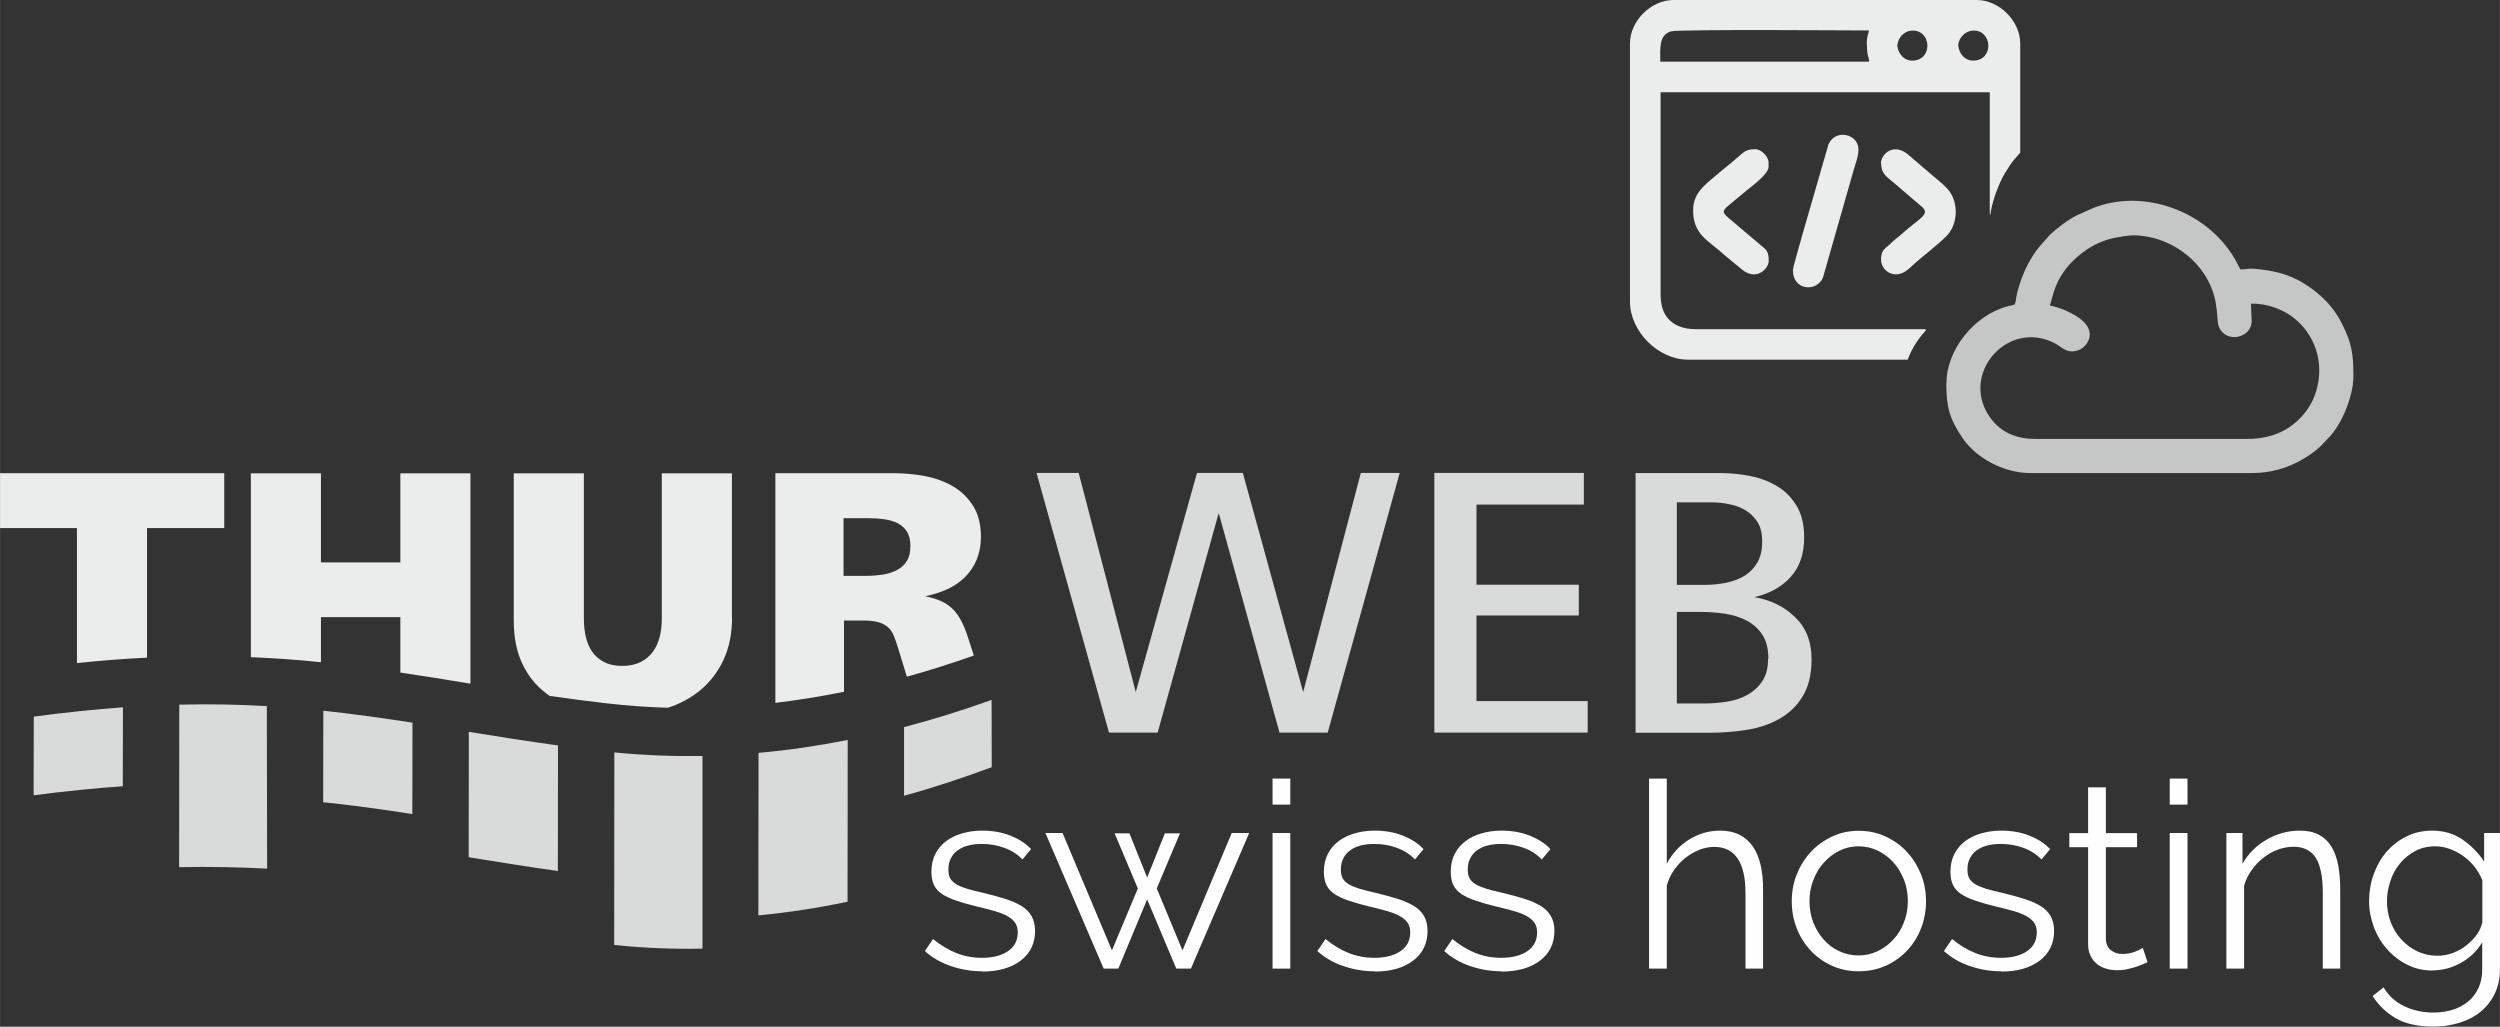 <?xml version="1.0" encoding="UTF-8"?>
<!DOCTYPE svg PUBLIC "-//W3C//DTD SVG 1.1//EN" "http://www.w3.org/Graphics/SVG/1.1/DTD/svg11.dtd">
<!-- Creator: CorelDRAW X6 -->
<svg xmlns="http://www.w3.org/2000/svg" xml:space="preserve" width="206.783mm" height="84.924mm" version="1.1" style="shape-rendering:geometricPrecision; text-rendering:geometricPrecision; image-rendering:optimizeQuality; fill-rule:evenodd; clip-rule:evenodd"
viewBox="0 0 16905 6943"
 xmlns:xlink="http://www.w3.org/1999/xlink">
 <rect x="0" y="0" width="16905" height="6943" fill="#333333" stroke="none"/>
 <defs>
  <style type="text/css">
   <![CDATA[
    .fil4 {fill:#C5C6C6}
    .fil3 {fill:#D9DADA}
    .fil2 {fill:#EBECEC}
    .fil0 {fill:#D9DADA;fill-rule:nonzero}
    .fil5 {fill:#EBECEC;fill-rule:nonzero}
    .fil1 {fill:#FEFEFE;fill-rule:nonzero}
   ]]>
  </style>
 </defs>
 <g id="Ebene_x0020_1">
  <polygon class="fil0" points="8978,4954 8652,4954 8241,3469 7828,4954 7499,4954 7009,3198 7294,3198 7680,4680 8094,3198 8404,3198 8812,4680 9202,3198 9465,3198 "/>
  <polygon id="1" class="fil0" points="9699,4954 9699,3198 10710,3198 10710,3412 9984,3412 9984,3954 10676,3954 10676,4162 9984,4162 9984,4741 10736,4741 10736,4954 "/>
  <path id="2" class="fil0" d="M11958 4454c0,-67 -14,-121 -41,-162 -27,-41 -63,-73 -107,-96 -44,-23 -93,-38 -147,-46 -54,-8 -109,-12 -163,-12l-161 0 0 619 184 0c51,0 102,-4 154,-12 52,-8 98,-23 139,-46 41,-23 75,-54 101,-93 26,-39 39,-90 39,-151zm-42 -795c0,-51 -10,-93 -30,-126 -20,-33 -47,-60 -79,-80 -32,-20 -69,-35 -111,-43 -41,-9 -84,-13 -128,-13l-229 0 0 558 190 0c49,0 97,-5 143,-14 46,-10 88,-25 124,-47 36,-22 65,-52 87,-89 22,-38 33,-86 33,-143zm334 798c0,102 -20,185 -59,250 -39,65 -92,116 -157,153 -65,37 -138,62 -220,75 -82,13 -165,20 -251,20l-503 0 0 -1756 570 0c72,0 142,7 210,21 68,14 129,38 182,71 54,33 96,78 129,133 32,55 49,125 49,209 0,111 -30,200 -90,267 -60,68 -143,114 -247,138 111,19 203,64 276,136 74,71 111,165 111,283z"/>
  <path class="fil1" d="M6639 6568c-72,0 -141,-12 -209,-35 -68,-23 -127,-57 -176,-102l55 -81c52,42 104,74 158,95 53,21 111,32 172,32 74,0 133,-15 177,-45 44,-30 66,-72 66,-128 0,-26 -6,-47 -18,-64 -12,-17 -29,-32 -52,-45 -23,-13 -52,-24 -86,-34 -35,-10 -75,-20 -121,-31 -53,-13 -99,-26 -137,-39 -39,-13 -71,-28 -96,-44 -25,-16 -44,-37 -56,-61 -12,-24 -18,-54 -18,-91 0,-46 9,-86 27,-121 18,-35 43,-64 74,-87 31,-23 67,-40 109,-52 42,-12 86,-18 133,-18 70,0 134,11 192,34 57,23 104,53 139,91l-58 70c-34,-35 -75,-62 -124,-79 -49,-18 -99,-26 -152,-26 -32,0 -61,3 -88,10 -27,6 -51,17 -71,31 -21,14 -37,32 -48,54 -12,22 -18,47 -18,77 0,25 4,45 12,60 8,15 22,28 40,40 19,11 43,21 71,30 29,9 64,18 105,27 59,14 110,28 155,42 45,14 82,31 112,49 30,19 53,42 68,69 15,27 23,60 23,99 0,84 -32,151 -97,201 -65,49 -151,74 -260,74z"/>
  <polygon id="1" class="fil1" points="8329,5633 8447,5633 8053,6550 7954,6550 7757,6082 7562,6550 7463,6550 7069,5633 7185,5633 7519,6427 7694,6008 7537,5635 7637,5635 7757,5934 7877,5635 7979,5635 7822,6008 7996,6427 "/>
  <path id="2" class="fil1" d="M8605 6550l0 -917 120 0 0 917 -120 0zm0 -1109l0 -176 120 0 0 176 -120 0z"/>
  <path id="3" class="fil1" d="M9293 6568c-72,0 -141,-12 -209,-35 -68,-23 -127,-57 -176,-102l55 -81c52,42 104,74 158,95 53,21 111,32 172,32 74,0 133,-15 177,-45 44,-30 66,-72 66,-128 0,-26 -6,-47 -18,-64 -12,-17 -29,-32 -52,-45 -23,-13 -52,-24 -86,-34 -35,-10 -75,-20 -121,-31 -53,-13 -99,-26 -137,-39 -39,-13 -71,-28 -96,-44 -25,-16 -44,-37 -56,-61 -12,-24 -18,-54 -18,-91 0,-46 9,-86 27,-121 18,-35 43,-64 74,-87 31,-23 67,-40 109,-52 42,-12 86,-18 133,-18 70,0 134,11 192,34 57,23 104,53 139,91l-58 70c-34,-35 -75,-62 -124,-79 -49,-18 -99,-26 -152,-26 -32,0 -61,3 -88,10 -27,6 -51,17 -71,31 -21,14 -37,32 -48,54 -12,22 -18,47 -18,77 0,25 4,45 12,60 8,15 22,28 40,40 19,11 43,21 71,30 29,9 64,18 105,27 59,14 110,28 155,42 45,14 82,31 112,49 30,19 53,42 68,69 15,27 23,60 23,99 0,84 -32,151 -97,201 -65,49 -151,74 -260,74z"/>
  <path id="4" class="fil1" d="M10151 6568c-72,0 -141,-12 -209,-35 -68,-23 -127,-57 -176,-102l55 -81c52,42 104,74 158,95 53,21 111,32 172,32 74,0 133,-15 177,-45 44,-30 66,-72 66,-128 0,-26 -6,-47 -18,-64 -12,-17 -29,-32 -52,-45 -23,-13 -52,-24 -86,-34 -35,-10 -75,-20 -121,-31 -53,-13 -99,-26 -137,-39 -39,-13 -71,-28 -96,-44 -25,-16 -44,-37 -56,-61 -12,-24 -18,-54 -18,-91 0,-46 9,-86 27,-121 18,-35 43,-64 74,-87 31,-23 67,-40 109,-52 42,-12 86,-18 133,-18 70,0 134,11 192,34 57,23 104,53 139,91l-58 70c-34,-35 -75,-62 -124,-79 -49,-18 -99,-26 -152,-26 -32,0 -61,3 -88,10 -27,6 -51,17 -71,31 -21,14 -37,32 -48,54 -12,22 -18,47 -18,77 0,25 4,45 12,60 8,15 22,28 40,40 19,11 43,21 71,30 29,9 64,18 105,27 59,14 110,28 155,42 45,14 82,31 112,49 30,19 53,42 68,69 15,27 23,60 23,99 0,84 -32,151 -97,201 -65,49 -151,74 -260,74z"/>
  <path id="5" class="fil1" d="M11923 6550l-120 0 0 -512c0,-104 -18,-182 -54,-234 -36,-52 -88,-77 -158,-77 -34,0 -68,7 -101,20 -33,13 -65,32 -94,55 -29,23 -55,51 -77,83 -22,32 -38,66 -48,104l0 561 -120 0 0 -1285 120 0 0 576c36,-69 87,-124 151,-164 65,-40 134,-60 209,-60 53,0 97,10 134,29 36,19 66,46 90,81 23,35 40,76 51,125 11,49 16,102 16,161l0 537z"/>
  <path id="6" class="fil1" d="M12569 6568c-67,0 -128,-13 -183,-38 -55,-25 -103,-60 -143,-103 -40,-43 -72,-94 -94,-151 -22,-57 -33,-118 -33,-181 0,-65 11,-126 34,-183 23,-57 55,-108 95,-151 40,-43 88,-78 143,-104 55,-26 116,-39 181,-39 66,0 126,13 182,39 56,26 104,60 144,104 40,43 72,94 95,151 23,57 34,119 34,183 0,63 -11,124 -33,181 -22,57 -54,108 -94,151 -40,43 -89,78 -144,103 -56,25 -117,38 -184,38zm-333 -472c0,52 9,99 26,143 18,44 41,83 71,116 30,33 65,60 106,78 40,19 84,28 129,28 46,0 89,-10 129,-29 40,-19 76,-46 106,-79 31,-33 55,-72 72,-117 18,-45 26,-93 26,-144 0,-50 -9,-98 -26,-143 -18,-45 -42,-84 -72,-118 -31,-33 -66,-60 -106,-79 -40,-19 -84,-29 -129,-29 -46,0 -89,10 -128,29 -40,19 -75,46 -106,80 -31,34 -55,74 -72,119 -18,45 -26,94 -26,145z"/>
  <path id="7" class="fil1" d="M13530 6568c-72,0 -141,-12 -209,-35 -68,-23 -127,-57 -176,-102l55 -81c52,42 104,74 158,95 53,21 111,32 172,32 74,0 133,-15 177,-45 44,-30 66,-72 66,-128 0,-26 -6,-47 -18,-64 -12,-17 -29,-32 -52,-45 -23,-13 -52,-24 -86,-34 -35,-10 -75,-20 -121,-31 -53,-13 -99,-26 -137,-39 -39,-13 -71,-28 -96,-44 -25,-16 -44,-37 -56,-61 -12,-24 -18,-54 -18,-91 0,-46 9,-86 27,-121 18,-35 43,-64 74,-87 31,-23 67,-40 109,-52 42,-12 86,-18 133,-18 70,0 134,11 192,34 57,23 104,53 139,91l-58 70c-34,-35 -75,-62 -124,-79 -49,-18 -99,-26 -152,-26 -32,0 -61,3 -88,10 -27,6 -51,17 -71,31 -21,14 -37,32 -48,54 -12,22 -18,47 -18,77 0,25 4,45 12,60 8,15 22,28 40,40 19,11 43,21 71,30 29,9 64,18 105,27 59,14 110,28 155,42 45,14 82,31 112,49 30,19 53,42 68,69 15,27 23,60 23,99 0,84 -32,151 -97,201 -65,49 -151,74 -260,74z"/>
  <path id="8" class="fil1" d="M14522 6506c-7,4 -17,8 -31,14 -13,6 -29,12 -47,18 -18,6 -38,11 -60,16 -22,5 -46,7 -70,7 -26,0 -50,-4 -74,-11 -23,-7 -44,-18 -62,-33 -18,-15 -32,-33 -42,-55 -11,-22 -16,-48 -16,-77l0 -656 -127 0 0 -95 127 0 0 -310 120 0 0 310 211 0 0 95 -211 0 0 623c2,34 14,59 36,75 22,16 47,24 75,24 34,0 64,-6 90,-17 26,-11 42,-19 49,-24l32 97z"/>
  <path id="9" class="fil1" d="M14672 6550l0 -917 120 0 0 917 -120 0zm0 -1109l0 -176 120 0 0 176 -120 0z"/>
  <path id="10" class="fil1" d="M15827 6550l-120 0 0 -512c0,-109 -16,-188 -48,-238 -32,-49 -82,-74 -149,-74 -35,0 -70,6 -106,19 -35,13 -68,31 -98,55 -30,23 -57,51 -80,84 -23,32 -40,67 -51,105l0 561 -120 0 0 -917 109 0 0 208c38,-67 91,-121 161,-162 70,-41 146,-62 228,-62 50,0 93,9 128,28 35,19 63,45 84,79 21,34 36,76 46,125 9,49 14,104 14,164l0 537z"/>
  <path id="11" class="fil1" d="M16450 6563c-63,0 -121,-13 -173,-40 -52,-26 -97,-61 -136,-105 -38,-43 -68,-93 -89,-150 -21,-56 -32,-114 -32,-174 0,-63 10,-124 31,-182 21,-58 50,-109 87,-152 38,-43 82,-78 135,-104 52,-26 110,-39 173,-39 79,0 147,20 204,59 57,39 107,89 148,149l0 -192 107 0 0 920c0,63 -12,119 -36,168 -24,49 -56,89 -97,122 -40,33 -88,57 -143,74 -55,16 -112,25 -173,25 -106,0 -191,-19 -255,-56 -65,-38 -117,-88 -157,-151l74 -58c36,59 84,102 144,129 60,28 124,41 194,41 45,0 87,-6 127,-18 40,-12 75,-31 105,-55 30,-24 54,-55 71,-92 18,-37 26,-80 26,-129l0 -181c-35,59 -83,105 -144,139 -61,34 -125,51 -192,51zm33 -100c35,0 70,-6 104,-19 34,-13 65,-30 92,-52 28,-22 51,-46 70,-73 19,-27 31,-55 37,-83l0 -283c-13,-33 -31,-63 -53,-92 -22,-28 -48,-52 -76,-72 -28,-20 -58,-36 -91,-48 -32,-12 -65,-18 -98,-18 -52,0 -98,11 -138,33 -40,22 -75,50 -103,85 -28,35 -50,75 -64,120 -15,45 -22,90 -22,136 0,49 9,96 26,141 18,45 42,84 73,117 31,33 67,60 108,79 41,19 86,29 134,29z"/>
  <path class="fil2" d="M994 3571l0 876c-150,8 -308,19 -474,37l0 -913 -520 0 0 -371 1516 0 0 371 -522 0zm1713 976l0 -374 -537 0 0 305c-153,-16 -310,-27 -474,-34l0 -1243 474 0 0 602 537 0 0 -602 474 0 0 1422 -37 -6c-147,-24 -292,-48 -437,-69zm2243 -372c0,111 -20,207 -59,290 -39,83 -93,151 -160,206 -62,50 -134,89 -215,115 -137,-4 -275,-14 -415,-30 -134,-16 -261,-32 -384,-50 -11,-7 -21,-15 -31,-23 -66,-51 -118,-117 -155,-197 -38,-80 -57,-176 -57,-289l0 -996 474 0 0 982c0,43 4,84 13,123 9,38 23,72 43,101 20,29 47,52 81,70 34,18 75,26 123,26 48,0 89,-9 124,-26 34,-18 62,-41 83,-70 21,-29 36,-63 46,-101 10,-39 14,-79 14,-123l0 -982 474 0 0 975zm1206 -484c0,-40 -8,-72 -24,-97 -16,-25 -38,-44 -64,-57 -27,-13 -57,-21 -92,-26 -35,-5 -71,-7 -108,-7l-164 0 0 390 155 0c37,0 73,-3 109,-8 35,-6 67,-15 95,-30 28,-14 51,-34 68,-61 17,-26 25,-61 25,-103zm-24 885l-55 -180c-11,-37 -22,-68 -32,-94 -10,-26 -24,-46 -41,-61 -17,-15 -39,-26 -65,-34 -26,-7 -61,-11 -102,-11l-130 0 0 482c-153,31 -308,56 -464,75l0 -1553 804 0c71,0 141,7 211,20 70,14 132,37 188,70 55,32 100,77 135,132 34,55 52,125 52,208 0,58 -10,109 -29,155 -19,45 -46,85 -79,118 -34,33 -73,60 -119,81 -46,21 -96,37 -150,48 82,16 143,44 184,84 41,40 74,100 100,178l45 139c-148,52 -297,100 -449,142z"/>
  <path class="fil3" d="M4750 5111l0 1304c-197,4 -396,-4 -597,-25l1 -1302c201,20 400,27 596,24zm-1581 686l1 -848c193,31 393,63 603,92l-1 849c-212,-30 -410,-62 -603,-93zm-984 -372l1 -619c205,22 403,50 603,81l-1 618c-199,-31 -397,-59 -603,-80zm-974 439l1 -1099c210,-5 406,-1 592,10l2 1099c-188,-10 -384,-14 -595,-10zm-984 -486l1 -532c215,-29 415,-49 603,-63l-1 534c-189,13 -389,33 -603,61zm5886 3l0 -464c201,-53 398,-114 592,-184l1 455c-194,72 -392,138 -593,193zm-985 809l1 -1099c204,-18 405,-48 603,-87l-1 1094c-198,41 -399,73 -603,92z"/>
  <g id="_1153002816">
   <path class="fil4" d="M14419 1591c270,0 521,198 565,462 10,58 10,130 19,153 46,121 223,81 223,-35l-5 -118c346,0 558,340 419,651 -10,23 -29,53 -44,74 -87,117 -217,190 -396,190l-1441 0c-149,0 -266,-64 -332,-195 -139,-277 156,-601 457,-457 29,14 36,21 60,37 40,27 73,30 116,13 52,-21 145,-134 -32,-236 -52,-30 -100,-49 -167,-65 22,-46 25,-209 223,-358 66,-50 139,-84 222,-100 27,-5 82,-15 114,-15zm-1258 1000c0,162 22,241 109,370 87,129 270,238 461,238l1495 0c167,0 312,-58 433,-153 38,-29 58,-57 84,-82 90,-89 171,-282 171,-421 0,-149 -11,-220 -75,-350 -59,-119 -148,-207 -257,-275 -107,-67 -219,-91 -346,-101 -28,-2 -51,5 -86,5 -30,-56 -43,-86 -82,-138 -208,-281 -601,-402 -914,-277l-108 48c-64,32 -128,82 -182,130l-73 83c-24,29 -44,59 -63,92 -41,68 -79,171 -94,250 -1,7 -3,26 -5,33 -6,23 -4,16 -52,28 -225,59 -415,292 -415,521z"/>
   <g>
    <path class="fil5" d="M13242 314c-5,-35 31,-103 99,-107 130,-7 145,195 8,203 -60,3 -99,-44 -107,-97zm-412 0c-2,-16 9,-53 29,-74 19,-19 38,-31 70,-33 130,-7 145,195 8,203 -60,3 -99,-44 -107,-97zm-206 -21c0,97 15,87 15,124l-1412 0c0,-81 -13,-181 73,-205 56,-15 1251,-6 1338,-6 -7,28 -15,53 -15,88zm-1602 0l0 1747c0,201 191,392 392,392l1486 0c26,-72 69,-140 123,-198 -1,-3 -2,-5 -3,-8l-1554 0c-99,0 -188,-38 -222,-134 -10,-28 -15,-65 -15,-103l0 -1365 2226 0 0 828 4 -2c2,-8 3,-24 5,-30 15,-79 54,-182 94,-250 20,-33 40,-64 63,-92l40 -46 0 -738c0,-152 -142,-294 -294,-294l-2051 0c-152,0 -294,142 -294,294z"/>
    <path class="fil5" d="M11449 1422c0,169 105,203 218,308l113 93c100,81 180,-10 180,-56 0,-72 -13,-74 -63,-117l-207 -175c-53,-44 -40,-54 16,-100l107 -89c40,-32 146,-110 146,-158l0 -31c0,-38 -50,-88 -88,-88 -73,0 -78,20 -151,81l-82 67c-86,77 -189,134 -189,264z"/>
    <path class="fil5" d="M12721 1108c0,71 42,90 101,141l41 36c15,13 24,20 39,33l83 71c69,52 18,73 -78,153 -15,13 -28,22 -42,36l-59 49c-9,7 -12,12 -21,20 -50,42 -65,51 -65,110 0,75 93,137 177,69 13,-10 16,-12 28,-24 63,-60 184,-149 242,-211 76,-81 78,-230 2,-314 -35,-39 -93,-82 -131,-116 -12,-11 -14,-13 -28,-24l-111 -95c-48,-39 -108,-47 -153,0 -15,15 -27,38 -27,66z"/>
    <path class="fil5" d="M12124 1829c0,135 160,149 203,48l207 -725c15,-52 33,-94 33,-142 0,-104 -156,-142 -203,-33l-105 364c-10,34 -136,465 -136,488z"/>
   </g>
  </g>
 </g>
</svg>
